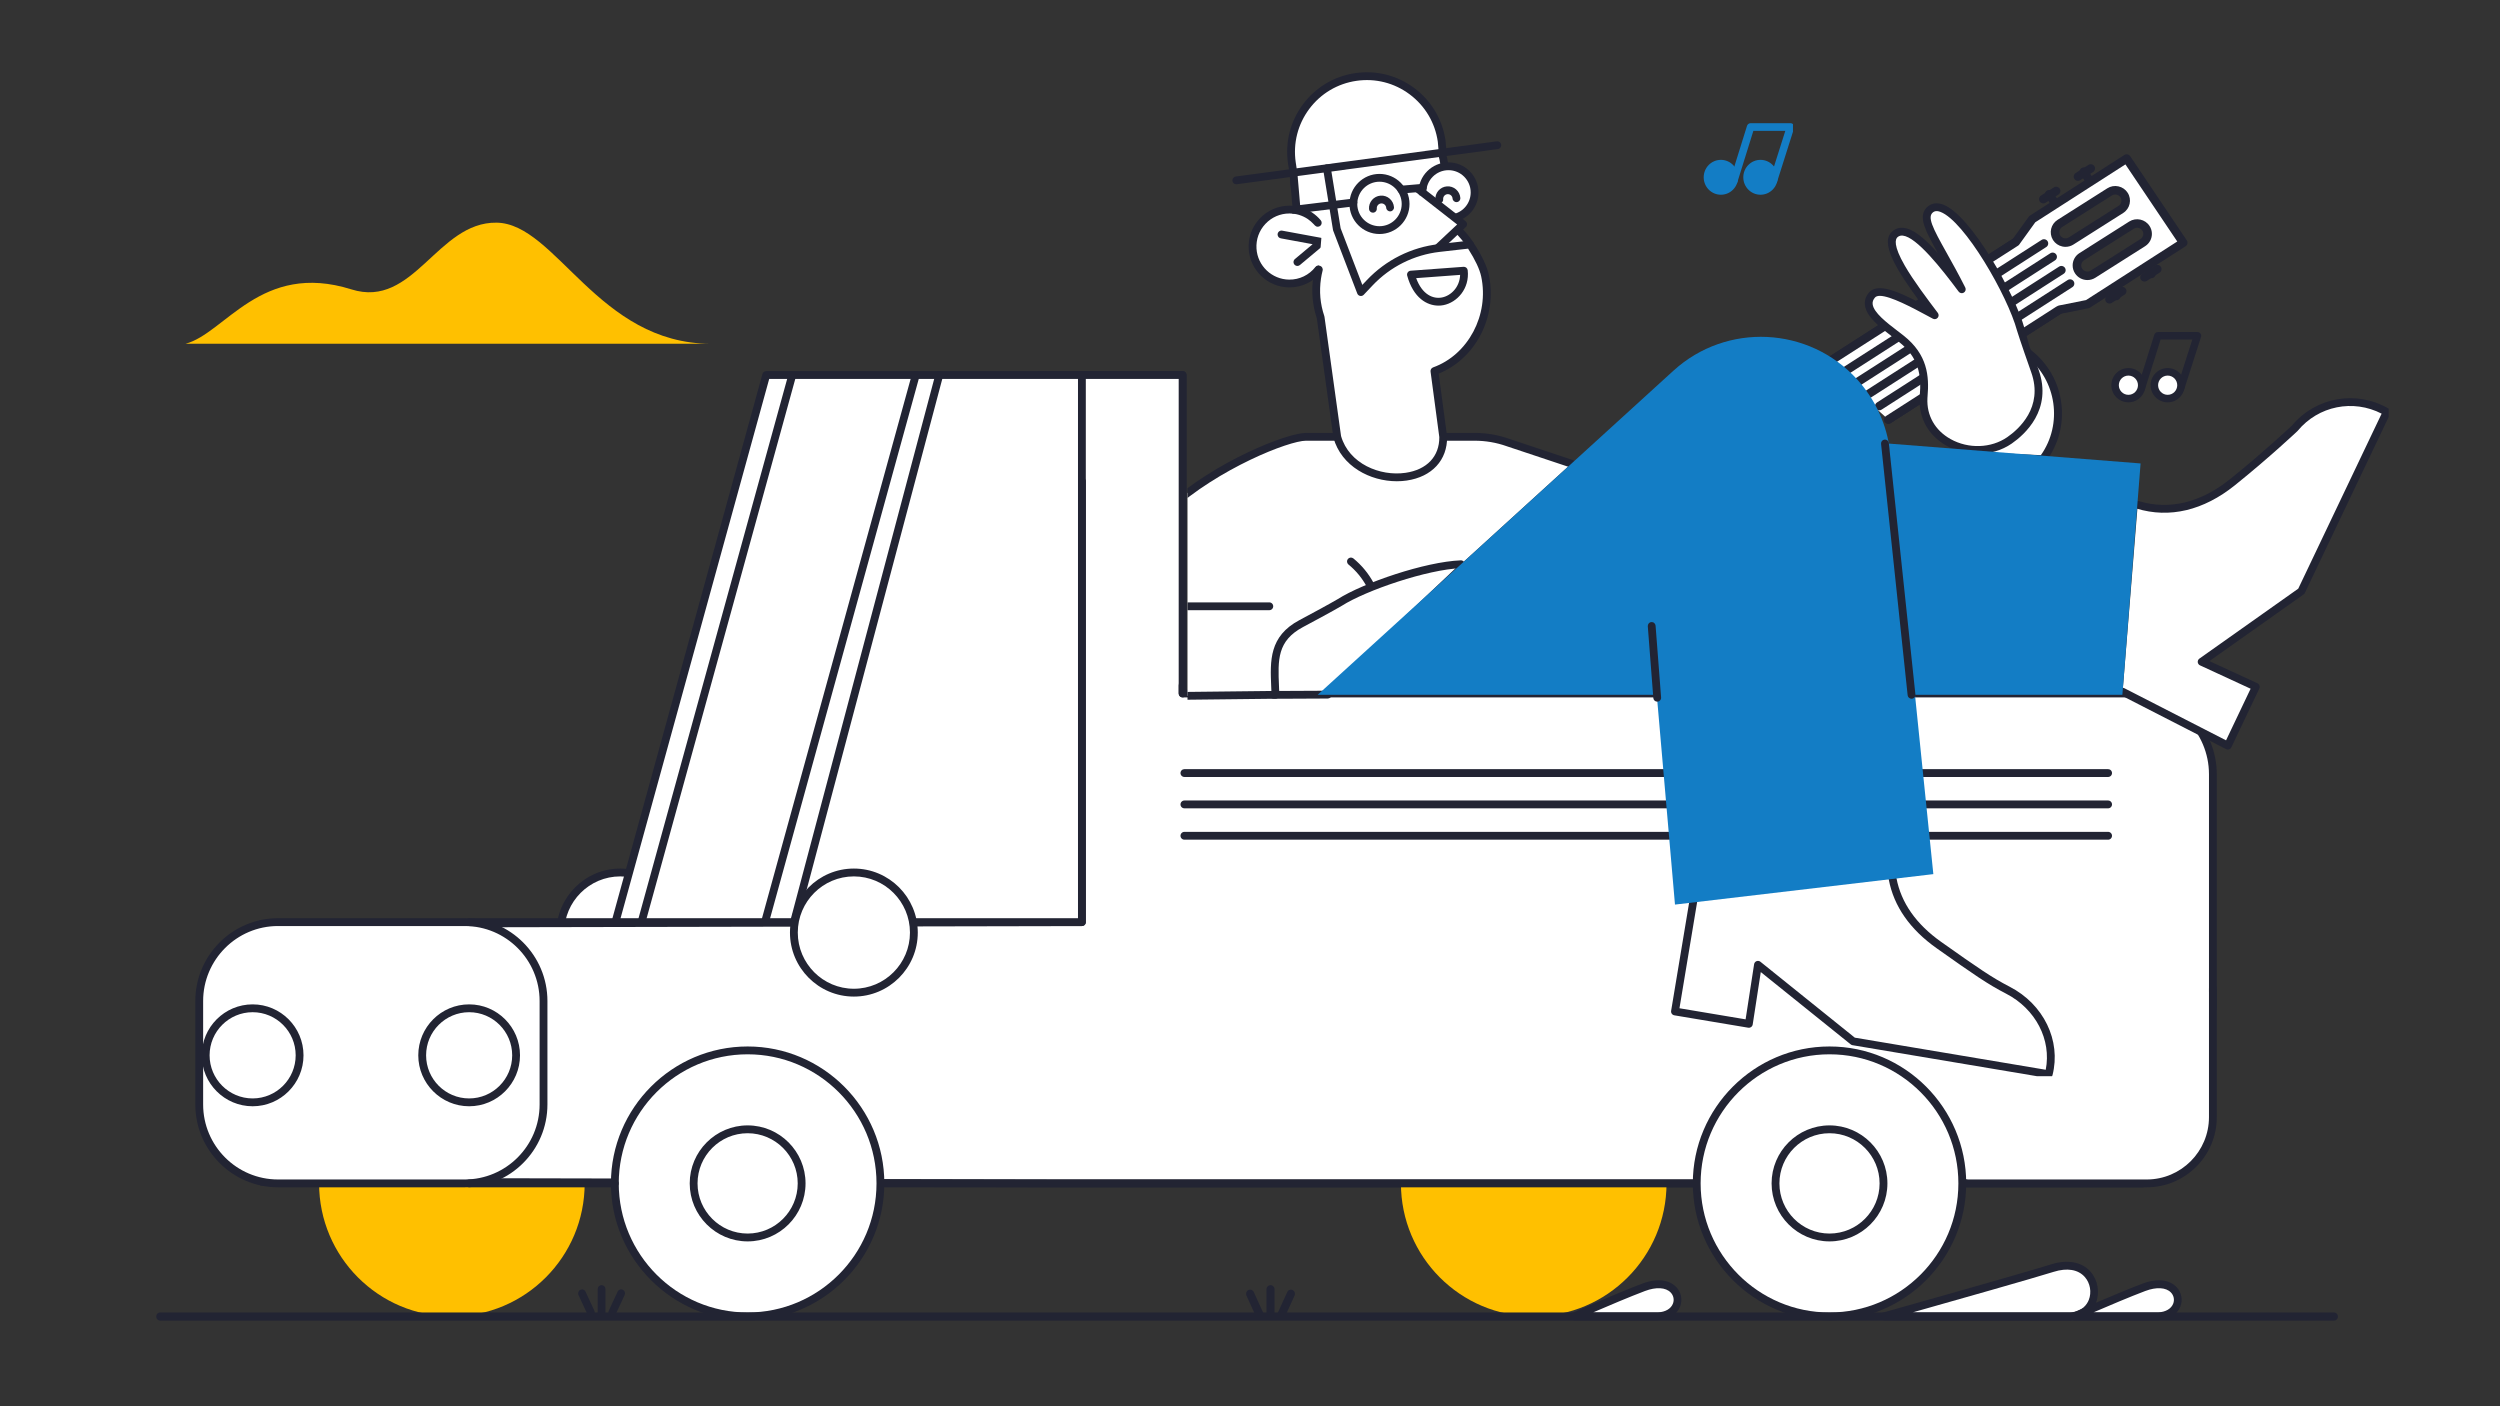 <svg width="528" height="297" viewBox="0 0 528 297" fill="none" xmlns="http://www.w3.org/2000/svg">
<rect x="0" y="0" width="528" height="297" fill="#333333" stroke="none"/>
<g clip-path="url(#clip0_1010_672)">
<path d="M131.007 209.65C138.006 209.65 143.679 203.968 143.679 196.959C143.679 189.949 138.006 184.267 131.007 184.267C124.009 184.267 118.336 189.949 118.336 196.959C118.336 203.968 124.009 209.65 131.007 209.65Z" fill="white"/>
<path d="M131.006 210.478C123.563 210.478 117.508 204.413 117.508 196.959C117.508 189.504 123.563 183.439 131.006 183.439C138.449 183.439 144.504 189.504 144.504 196.959C144.504 204.413 138.449 210.478 131.006 210.478ZM131.006 185.095C124.474 185.095 119.161 190.417 119.161 196.959C119.161 203.5 124.474 208.823 131.006 208.823C137.537 208.823 142.851 203.5 142.851 196.959C142.851 190.417 137.537 185.095 131.006 185.095Z" fill="#222433"/>
<path d="M467.361 212.95V163.525C467.353 154.1 459.725 146.462 450.315 146.457H249.765V79.203H228.496V194.752L55.262 195.112V249.572L224.944 249.933H452.487" fill="white"/>
<path d="M452.489 250.76H224.946L55.262 250.4C55.043 250.399 54.834 250.312 54.679 250.157C54.524 250.002 54.438 249.791 54.438 249.572V195.112C54.438 194.893 54.524 194.682 54.679 194.527C54.834 194.372 55.043 194.285 55.262 194.284L227.672 193.926V79.203C227.672 78.983 227.759 78.773 227.914 78.617C228.069 78.462 228.279 78.375 228.499 78.375H249.767C249.987 78.375 250.197 78.462 250.352 78.617C250.507 78.773 250.594 78.983 250.594 79.203V145.629H450.317C460.164 145.634 468.181 153.662 468.189 163.524V212.95C468.189 213.17 468.102 213.38 467.947 213.535C467.792 213.691 467.582 213.778 467.363 213.778C467.144 213.778 466.933 213.691 466.778 213.535C466.623 213.38 466.536 213.17 466.536 212.95V163.525C466.529 154.575 459.253 147.289 450.317 147.285H249.767C249.548 147.285 249.338 147.198 249.183 147.042C249.028 146.887 248.941 146.677 248.941 146.457V80.03H229.325V194.752C229.325 194.971 229.238 195.181 229.084 195.336C228.929 195.491 228.719 195.579 228.5 195.579L56.09 195.938V248.746L224.948 249.105H452.489C452.708 249.105 452.919 249.192 453.073 249.347C453.228 249.502 453.316 249.713 453.316 249.932C453.316 250.152 453.228 250.363 453.073 250.518C452.919 250.673 452.708 250.76 452.489 250.76Z" fill="#222433"/>
<path d="M123.482 249.932C123.482 265.446 110.925 278.022 95.436 278.022C79.947 278.022 67.391 265.446 67.391 249.932M351.969 249.932C351.969 265.446 339.412 278.022 323.923 278.022C308.434 278.022 295.878 265.446 295.878 249.932" fill="#FFC000"/>
<path d="M219.234 79.203H249.765V146.457" fill="white"/>
<path d="M249.767 147.285C249.548 147.285 249.337 147.198 249.182 147.042C249.027 146.887 248.94 146.677 248.94 146.457V80.03H219.237C219.017 80.03 218.807 79.943 218.652 79.788C218.497 79.633 218.41 79.422 218.41 79.203C218.41 78.983 218.497 78.773 218.652 78.617C218.807 78.462 219.017 78.375 219.237 78.375H249.767C249.986 78.375 250.196 78.462 250.351 78.617C250.506 78.773 250.593 78.983 250.593 79.203V146.457C250.593 146.677 250.506 146.887 250.351 147.042C250.196 147.198 249.986 147.285 249.767 147.285Z" fill="#222433"/>
<path d="M167.694 194.752H129.977L161.823 79.203H228.495V194.752H192.814" fill="white"/>
<path d="M228.497 195.579H192.816C192.597 195.579 192.387 195.492 192.232 195.337C192.077 195.182 191.99 194.971 191.99 194.752C191.99 194.532 192.077 194.321 192.232 194.166C192.387 194.011 192.597 193.924 192.816 193.924H227.671V80.03H162.455L131.064 193.924H167.696C167.915 193.924 168.125 194.011 168.28 194.166C168.435 194.321 168.522 194.532 168.522 194.752C168.522 194.971 168.435 195.182 168.28 195.337C168.125 195.492 167.915 195.579 167.696 195.579H129.979C129.852 195.579 129.726 195.55 129.612 195.493C129.498 195.437 129.398 195.354 129.321 195.253C129.244 195.151 129.191 195.034 129.167 194.908C129.143 194.783 129.148 194.654 129.182 194.531L161.029 78.982C161.077 78.808 161.181 78.654 161.325 78.544C161.469 78.434 161.645 78.375 161.826 78.375H228.497C228.717 78.375 228.927 78.462 229.082 78.617C229.237 78.773 229.324 78.983 229.324 79.203V194.752C229.324 194.971 229.237 195.182 229.082 195.337C228.927 195.492 228.717 195.579 228.497 195.579ZM358.345 250.76H185.946C185.727 250.76 185.516 250.673 185.361 250.518C185.206 250.363 185.119 250.152 185.119 249.932C185.119 249.713 185.206 249.502 185.361 249.347C185.516 249.192 185.727 249.105 185.946 249.105H358.345C358.564 249.105 358.774 249.192 358.929 249.347C359.084 249.502 359.171 249.713 359.171 249.932C359.171 250.152 359.084 250.363 358.929 250.518C358.774 250.673 358.564 250.76 358.345 250.76Z" fill="#222433"/>
<path d="M467.359 208.743V235.941C467.359 243.668 461.105 249.932 453.39 249.932H414.434" fill="white"/>
<path d="M453.393 250.76H414.436C414.217 250.76 414.006 250.673 413.851 250.518C413.696 250.362 413.609 250.152 413.609 249.932C413.609 249.713 413.696 249.502 413.851 249.347C414.006 249.192 414.217 249.105 414.436 249.105H453.393C460.639 249.105 466.535 243.2 466.535 235.941V208.743C466.535 208.523 466.622 208.313 466.777 208.157C466.932 208.002 467.142 207.915 467.362 207.915C467.581 207.915 467.791 208.002 467.946 208.157C468.101 208.313 468.188 208.523 468.188 208.743V235.941C468.188 244.112 461.551 250.76 453.393 250.76Z" fill="#222433"/>
<path d="M58.716 194.752H98.155C107.344 194.752 114.794 202.213 114.794 211.416V233.268C114.794 242.471 107.344 249.932 98.155 249.932H58.716C49.527 249.932 42.078 242.471 42.078 233.268V211.416C42.078 202.213 49.527 194.752 58.716 194.752Z" fill="white"/>
<path d="M98.153 250.76H58.715C49.085 250.76 41.25 242.913 41.25 233.268V211.416C41.25 201.771 49.085 193.924 58.715 193.924H98.153C107.784 193.924 115.618 201.771 115.618 211.416V233.268C115.618 242.913 107.784 250.76 98.153 250.76ZM58.715 195.579C49.996 195.579 42.903 202.684 42.903 211.416V233.268C42.903 242 49.996 249.105 58.715 249.105H98.153C106.872 249.105 113.965 242 113.965 233.268V211.416C113.965 202.684 106.872 195.579 98.153 195.579H58.715Z" fill="#222433"/>
<path d="M157.901 278.022C173.39 278.022 185.946 265.446 185.946 249.932C185.946 234.419 173.39 221.843 157.901 221.843C142.412 221.843 129.855 234.419 129.855 249.932C129.855 265.446 142.412 278.022 157.901 278.022Z" fill="white"/>
<path d="M157.899 278.85C141.979 278.85 129.027 265.878 129.027 249.932C129.027 233.987 141.979 221.015 157.899 221.015C173.819 221.015 186.771 233.987 186.771 249.932C186.771 265.878 173.819 278.85 157.899 278.85ZM157.899 222.67C142.891 222.67 130.68 234.9 130.68 249.932C130.68 264.965 142.891 277.195 157.899 277.195C172.908 277.195 185.118 264.965 185.118 249.932C185.118 234.9 172.908 222.67 157.899 222.67Z" fill="#222433"/>
<path d="M157.9 261.355C164.199 261.355 169.305 256.241 169.305 249.932C169.305 243.624 164.199 238.51 157.9 238.51C151.602 238.51 146.496 243.624 146.496 249.932C146.496 256.241 151.602 261.355 157.9 261.355Z" fill="white"/>
<path d="M157.899 262.183C151.155 262.183 145.668 256.687 145.668 249.932C145.668 243.177 151.155 237.682 157.899 237.682C164.643 237.682 170.13 243.178 170.13 249.932C170.13 256.687 164.643 262.183 157.899 262.183ZM157.899 239.338C152.066 239.338 147.321 244.091 147.321 249.932C147.321 255.774 152.066 260.527 157.899 260.527C163.732 260.527 168.477 255.774 168.477 249.932C168.477 244.09 163.732 239.338 157.899 239.338Z" fill="#222433"/>
<path d="M386.389 278.022C401.878 278.022 414.435 265.446 414.435 249.932C414.435 234.419 401.878 221.843 386.389 221.843C370.9 221.843 358.344 234.419 358.344 249.932C358.344 265.446 370.9 278.022 386.389 278.022Z" fill="white"/>
<path d="M386.391 278.85C370.472 278.85 357.52 265.878 357.52 249.932C357.52 233.987 370.472 221.015 386.391 221.015C402.311 221.015 415.263 233.987 415.263 249.932C415.263 265.878 402.312 278.85 386.391 278.85ZM386.391 222.67C371.383 222.67 359.172 234.9 359.172 249.932C359.172 264.965 371.383 277.195 386.391 277.195C401.4 277.195 413.61 264.965 413.61 249.932C413.61 234.9 401.4 222.67 386.391 222.67Z" fill="#222433"/>
<path d="M386.389 261.355C392.687 261.355 397.793 256.241 397.793 249.932C397.793 243.624 392.687 238.51 386.389 238.51C380.09 238.51 374.984 243.624 374.984 249.932C374.984 256.241 380.09 261.355 386.389 261.355Z" fill="white"/>
<path d="M386.391 262.183C379.647 262.183 374.16 256.687 374.16 249.932C374.16 243.177 379.647 237.682 386.391 237.682C393.135 237.682 398.622 243.178 398.622 249.932C398.622 256.687 393.135 262.183 386.391 262.183ZM386.391 239.338C380.558 239.338 375.813 244.091 375.813 249.932C375.813 255.774 380.558 260.527 386.391 260.527C392.224 260.527 396.969 255.774 396.969 249.932C396.969 244.09 392.224 239.338 386.391 239.338Z" fill="#222433"/>
<path d="M99.085 232.815C104.562 232.815 109.002 228.368 109.002 222.883C109.002 217.397 104.562 212.95 99.085 212.95C93.608 212.95 89.168 217.397 89.168 222.883C89.168 228.368 93.608 232.815 99.085 232.815Z" fill="white"/>
<path d="M99.083 233.643C93.159 233.643 88.34 228.816 88.34 222.883C88.34 216.949 93.159 212.122 99.083 212.122C105.007 212.122 109.826 216.949 109.826 222.883C109.826 228.816 105.007 233.643 99.083 233.643ZM99.083 213.778C94.071 213.778 89.993 217.862 89.993 222.883C89.993 227.903 94.071 231.988 99.083 231.988C104.096 231.988 108.174 227.903 108.174 222.883C108.174 217.862 104.096 213.778 99.083 213.778Z" fill="#222433"/>
<path d="M53.358 232.815C58.835 232.815 63.275 228.368 63.275 222.883C63.275 217.397 58.835 212.95 53.358 212.95C47.881 212.95 43.441 217.397 43.441 222.883C43.441 228.368 47.881 232.815 53.358 232.815Z" fill="white"/>
<path d="M53.357 233.643C47.433 233.643 42.613 228.816 42.613 222.883C42.613 216.949 47.433 212.122 53.357 212.122C59.281 212.122 64.1 216.949 64.1 222.883C64.1 228.816 59.281 233.643 53.357 233.643ZM53.357 213.778C48.344 213.778 44.266 217.862 44.266 222.883C44.266 227.903 48.344 231.988 53.357 231.988C58.369 231.988 62.447 227.903 62.447 222.883C62.447 217.862 58.369 213.778 53.357 213.778Z" fill="#222433"/>
<path d="M161.562 194.752L193.409 79.203L161.562 194.752Z" fill="white"/>
<path d="M161.565 195.58C161.438 195.58 161.312 195.55 161.198 195.494C161.084 195.437 160.985 195.355 160.907 195.253C160.83 195.152 160.777 195.034 160.753 194.909C160.729 194.783 160.734 194.654 160.768 194.531L192.615 78.983C192.677 78.776 192.818 78.602 193.007 78.497C193.196 78.393 193.418 78.367 193.626 78.424C193.834 78.482 194.011 78.618 194.12 78.805C194.229 78.992 194.26 79.213 194.208 79.423L162.361 194.972C162.313 195.146 162.209 195.3 162.066 195.41C161.922 195.52 161.746 195.579 161.565 195.58Z" fill="#222433"/>
<path d="M167.335 79.203L135.488 194.752L167.335 79.203Z" fill="white"/>
<path d="M135.487 195.58C135.36 195.58 135.234 195.55 135.12 195.494C135.006 195.437 134.906 195.355 134.829 195.253C134.752 195.152 134.699 195.034 134.675 194.909C134.651 194.783 134.656 194.654 134.69 194.531L166.537 78.983C166.599 78.776 166.74 78.602 166.929 78.497C167.118 78.393 167.34 78.367 167.548 78.424C167.756 78.482 167.933 78.618 168.042 78.805C168.151 78.992 168.182 79.213 168.13 79.423L136.283 194.972C136.235 195.146 136.131 195.3 135.987 195.41C135.844 195.52 135.668 195.579 135.487 195.58Z" fill="#222433"/>
<path d="M198.377 79.203L167.695 194.752L198.377 79.203Z" fill="white"/>
<path d="M167.694 195.579C167.567 195.58 167.442 195.55 167.329 195.494C167.215 195.438 167.116 195.357 167.039 195.256C166.961 195.156 166.908 195.039 166.883 194.914C166.858 194.79 166.862 194.661 166.895 194.539L197.577 78.99C197.633 78.778 197.771 78.597 197.961 78.487C198.15 78.377 198.376 78.346 198.588 78.403C198.799 78.459 198.98 78.598 199.09 78.787C199.2 78.977 199.23 79.203 199.174 79.415L168.492 194.964C168.445 195.141 168.342 195.296 168.198 195.408C168.053 195.519 167.876 195.579 167.694 195.579ZM445.231 164.098H250.147C249.928 164.098 249.717 164.011 249.562 163.856C249.407 163.701 249.32 163.49 249.32 163.271C249.32 163.051 249.407 162.841 249.562 162.685C249.717 162.53 249.928 162.443 250.147 162.443H445.231C445.45 162.443 445.66 162.53 445.815 162.685C445.97 162.841 446.057 163.051 446.057 163.271C446.057 163.49 445.97 163.701 445.815 163.856C445.66 164.011 445.45 164.098 445.231 164.098ZM445.231 170.72H250.147C249.928 170.72 249.717 170.633 249.562 170.478C249.407 170.323 249.32 170.112 249.32 169.892C249.32 169.673 249.407 169.462 249.562 169.307C249.717 169.152 249.928 169.065 250.147 169.065H445.231C445.45 169.065 445.66 169.152 445.815 169.307C445.97 169.462 446.057 169.673 446.057 169.892C446.057 170.112 445.97 170.323 445.815 170.478C445.66 170.633 445.45 170.72 445.231 170.72ZM445.231 177.342H250.147C249.928 177.342 249.717 177.255 249.562 177.099C249.407 176.944 249.32 176.734 249.32 176.514C249.32 176.295 249.407 176.084 249.562 175.929C249.717 175.774 249.928 175.686 250.147 175.686H445.231C445.45 175.686 445.66 175.774 445.815 175.929C445.97 176.084 446.057 176.295 446.057 176.514C446.057 176.734 445.97 176.944 445.815 177.099C445.66 177.255 445.45 177.342 445.231 177.342Z" fill="#222433"/>
<path d="M180.34 209.65C187.338 209.65 193.011 203.968 193.011 196.959C193.011 189.949 187.338 184.267 180.34 184.267C173.341 184.267 167.668 189.949 167.668 196.959C167.668 203.968 173.341 209.65 180.34 209.65Z" fill="white"/>
<path d="M180.338 210.478C172.895 210.478 166.84 204.413 166.84 196.959C166.84 189.504 172.895 183.439 180.338 183.439C187.781 183.439 193.836 189.504 193.836 196.959C193.836 204.413 187.781 210.478 180.338 210.478ZM180.338 185.095C173.806 185.095 168.493 190.417 168.493 196.959C168.493 203.5 173.806 208.823 180.338 208.823C186.869 208.823 192.183 203.5 192.183 196.959C192.183 190.417 186.869 185.095 180.338 185.095Z" fill="#222433"/>
<path d="M99.086 194.751L129.98 194.751L99.086 194.751Z" fill="white"/>
<path d="M129.978 195.579L99.084 195.579C98.865 195.579 98.655 195.492 98.5 195.337C98.345 195.181 98.258 194.971 98.258 194.751C98.258 194.532 98.345 194.321 98.5 194.166C98.655 194.011 98.865 193.924 99.084 193.924L129.978 193.924C130.197 193.924 130.407 194.011 130.562 194.166C130.717 194.322 130.804 194.532 130.804 194.752C130.804 194.971 130.717 195.182 130.562 195.337C130.407 195.492 130.197 195.579 129.978 195.579Z" fill="#222433"/>
<path d="M129.854 250.76H99.084C98.865 250.76 98.655 250.673 98.5 250.518C98.345 250.363 98.258 250.152 98.258 249.932C98.258 249.713 98.345 249.502 98.5 249.347C98.655 249.192 98.865 249.105 99.084 249.105H129.854C130.073 249.105 130.283 249.192 130.438 249.347C130.593 249.502 130.68 249.713 130.68 249.932C130.68 250.152 130.593 250.363 130.438 250.518C130.283 250.673 130.073 250.76 129.854 250.76Z" fill="#222433"/>
</g>
<g clip-path="url(#clip1_1010_672)">
<path d="M397.906 278.016C397.906 278.016 427.645 269.655 433.501 267.812C443.636 264.624 445.184 277.599 437.204 278.016H397.906Z" fill="white"/>
<path d="M437.202 278.85H397.904C397.707 278.85 397.517 278.776 397.368 278.644C397.22 278.511 397.124 278.327 397.097 278.128C397.071 277.928 397.116 277.725 397.225 277.556C397.334 277.388 397.498 277.266 397.688 277.212C397.985 277.129 427.482 268.834 433.259 267.016C436.666 265.944 439.672 266.508 441.505 268.564C443.077 270.327 443.538 272.994 442.651 275.2C441.773 277.385 439.802 278.715 437.244 278.849L437.202 278.85ZM403.93 277.182H437.181C439.77 277.039 440.774 275.482 441.143 274.565C441.795 272.944 441.456 270.984 440.301 269.688C438.889 268.105 436.559 267.722 433.738 268.61C429.539 269.931 412.904 274.648 403.93 277.182Z" fill="#222433"/>
<path d="M438.121 278.016C438.121 278.016 447.46 273.889 452.794 271.879C460.972 268.794 462.361 277.674 455.807 278.016H438.121Z" fill="white"/>
<path d="M455.806 278.85H438.12C437.932 278.85 437.751 278.784 437.605 278.663C437.46 278.542 437.36 278.373 437.322 278.185C437.284 277.997 437.31 277.802 437.397 277.631C437.483 277.461 437.624 277.327 437.797 277.251C437.89 277.209 447.217 273.091 452.511 271.096C456.8 269.478 458.943 271.054 459.665 271.807C460.727 272.913 461.048 274.49 460.503 275.921C459.849 277.637 458.108 278.731 455.847 278.849L455.806 278.85ZM442.114 277.182H455.785C457.4 277.093 458.565 276.413 458.984 275.315C459.293 274.504 459.109 273.607 458.502 272.975C457.46 271.889 455.432 271.772 453.075 272.661C449.921 273.849 445.313 275.803 442.114 277.182Z" fill="#222433"/>
<path d="M332.465 278.016C332.465 278.016 341.804 273.889 347.137 271.879C355.316 268.794 356.704 277.674 350.151 278.016H332.465Z" fill="white"/>
<path d="M350.149 278.85H332.464C332.276 278.85 332.094 278.784 331.949 278.663C331.803 278.542 331.703 278.373 331.665 278.185C331.627 277.997 331.654 277.802 331.74 277.631C331.827 277.461 331.968 277.327 332.14 277.251C332.234 277.209 341.561 273.091 346.854 271.096C351.144 269.478 353.287 271.054 354.009 271.807C355.071 272.913 355.392 274.49 354.846 275.921C354.192 277.637 352.452 278.731 350.191 278.849L350.149 278.85ZM336.458 277.182H350.128C351.743 277.093 352.909 276.413 353.327 275.315C353.637 274.504 353.452 273.607 352.845 272.975C351.804 271.889 349.775 271.772 347.418 272.661C344.265 273.849 339.657 275.803 336.458 277.182Z" fill="#222433"/>
</g>
<g clip-path="url(#clip2_1010_672)">
<path d="M39.186 72.6H150.148C126.334 72.6 117.433 47.199 104.881 47.026C92.33 46.853 87.411 65.28 74.206 61.114C55.141 55.113 47.512 70.423 39.186 72.6Z" fill="#FFC000"/>
</g>
<g clip-path="url(#clip3_1010_672)">
<path d="M265.98 278.438C265.818 278.438 265.659 278.39 265.522 278.3C265.385 278.21 265.276 278.081 265.206 277.929L263.258 273.645C263.161 273.432 263.149 273.187 263.226 272.965C263.302 272.744 263.46 272.562 263.665 272.461C263.87 272.361 264.105 272.349 264.318 272.428C264.532 272.507 264.706 272.672 264.803 272.885L266.752 277.169C266.813 277.304 266.841 277.454 266.832 277.603C266.823 277.753 266.778 277.898 266.701 278.024C266.624 278.151 266.518 278.255 266.392 278.328C266.265 278.4 266.124 278.438 265.98 278.438ZM270.685 278.438C270.54 278.438 270.399 278.4 270.273 278.328C270.146 278.255 270.04 278.151 269.963 278.024C269.886 277.898 269.841 277.753 269.832 277.603C269.823 277.454 269.851 277.304 269.913 277.169L271.861 272.885C271.909 272.779 271.977 272.685 272.06 272.606C272.143 272.528 272.24 272.467 272.346 272.428C272.452 272.389 272.564 272.371 272.676 272.377C272.788 272.383 272.898 272.411 272.999 272.461C273.101 272.511 273.192 272.581 273.267 272.668C273.342 272.754 273.401 272.856 273.438 272.965C273.476 273.075 273.493 273.192 273.487 273.309C273.482 273.425 273.454 273.539 273.406 273.645L271.458 277.929C271.389 278.081 271.279 278.21 271.142 278.3C271.005 278.39 270.847 278.438 270.685 278.438ZM268.332 278.438C268.105 278.438 267.888 278.344 267.728 278.177C267.567 278.011 267.477 277.784 267.477 277.549V272.314C267.477 272.078 267.567 271.852 267.728 271.685C267.888 271.519 268.105 271.425 268.332 271.425C268.559 271.425 268.776 271.519 268.936 271.685C269.097 271.852 269.187 272.078 269.187 272.314V277.549C269.187 277.784 269.097 278.011 268.936 278.177C268.776 278.344 268.559 278.438 268.332 278.438Z" fill="#222433"/>
</g>
<g clip-path="url(#clip4_1010_672)">
<path d="M124.793 278.025C124.638 278.025 124.485 277.98 124.354 277.896C124.223 277.811 124.117 277.69 124.051 277.546L122.18 273.514C122.087 273.314 122.076 273.084 122.149 272.875C122.223 272.666 122.374 272.495 122.571 272.4C122.768 272.306 122.993 272.294 123.198 272.369C123.403 272.444 123.571 272.598 123.664 272.799L125.534 276.831C125.594 276.958 125.62 277.099 125.612 277.24C125.603 277.38 125.56 277.517 125.486 277.636C125.412 277.755 125.31 277.853 125.189 277.921C125.068 277.99 124.932 278.025 124.793 278.025ZM129.31 278.025C129.172 278.025 129.036 277.99 128.914 277.921C128.793 277.853 128.691 277.755 128.617 277.636C128.543 277.517 128.5 277.38 128.491 277.24C128.483 277.099 128.51 276.958 128.569 276.831L130.439 272.799C130.486 272.7 130.55 272.61 130.63 272.537C130.71 272.463 130.803 272.406 130.905 272.369C131.006 272.332 131.114 272.316 131.222 272.321C131.329 272.326 131.435 272.353 131.532 272.4C131.629 272.447 131.717 272.513 131.789 272.595C131.862 272.676 131.917 272.771 131.954 272.875C131.99 272.978 132.006 273.088 132.001 273.198C131.995 273.307 131.969 273.415 131.923 273.514L130.052 277.546C129.986 277.69 129.881 277.811 129.749 277.896C129.618 277.98 129.466 278.025 129.31 278.025ZM127.052 278.025C126.834 278.025 126.625 277.937 126.471 277.78C126.318 277.623 126.231 277.41 126.231 277.189V272.262C126.231 272.04 126.318 271.827 126.471 271.67C126.625 271.513 126.834 271.425 127.052 271.425C127.269 271.425 127.478 271.513 127.632 271.67C127.786 271.827 127.872 272.04 127.872 272.262V277.189C127.872 277.41 127.786 277.623 127.632 277.78C127.478 277.937 127.269 278.025 127.052 278.025Z" fill="#222433"/>
</g>
<g clip-path="url(#clip5_1010_672)">
<path d="M374.568 38.948C374.442 38.948 374.318 38.918 374.206 38.86C374.094 38.803 373.997 38.719 373.923 38.616C373.849 38.513 373.8 38.394 373.78 38.268C373.76 38.142 373.77 38.014 373.808 37.892L377.06 27.634H370.313L366.964 38.383C366.933 38.486 366.883 38.581 366.816 38.664C366.749 38.747 366.667 38.816 366.573 38.866C366.48 38.916 366.377 38.947 366.272 38.956C366.167 38.966 366.061 38.955 365.96 38.922C365.859 38.89 365.765 38.838 365.685 38.769C365.604 38.699 365.538 38.614 365.49 38.519C365.441 38.423 365.413 38.319 365.405 38.212C365.397 38.105 365.41 37.998 365.443 37.896L368.968 26.582C369.019 26.419 369.12 26.275 369.257 26.174C369.394 26.072 369.559 26.017 369.728 26.017H378.154C378.28 26.017 378.404 26.048 378.516 26.105C378.628 26.163 378.725 26.247 378.799 26.35C378.873 26.453 378.922 26.572 378.941 26.697C378.961 26.823 378.952 26.952 378.913 27.073L375.326 38.387C375.275 38.55 375.173 38.692 375.037 38.793C374.901 38.894 374.736 38.948 374.568 38.948Z" fill="#137DC5"/>
<path d="M363.454 41.128C365.461 41.128 367.087 39.479 367.087 37.444C367.087 35.41 365.461 33.761 363.454 33.761C361.447 33.761 359.82 35.41 359.82 37.444C359.82 39.479 361.447 41.128 363.454 41.128Z" fill="#137DC5"/>
<path d="M371.817 41.128C373.824 41.128 375.451 39.479 375.451 37.444C375.451 35.41 373.824 33.761 371.817 33.761C369.81 33.761 368.184 35.41 368.184 37.444C368.184 39.479 369.81 41.128 371.817 41.128Z" fill="#137DC5"/>
</g>
<g clip-path="url(#clip6_1010_672)">
<path d="M460.543 82.833C460.418 82.833 460.295 82.803 460.184 82.747C460.073 82.69 459.977 82.608 459.904 82.507C459.83 82.405 459.782 82.288 459.762 82.165C459.742 82.041 459.752 81.915 459.79 81.795L463.015 71.714H456.323L453.002 82.278C452.972 82.379 452.922 82.473 452.855 82.554C452.789 82.635 452.707 82.703 452.614 82.752C452.522 82.802 452.42 82.832 452.316 82.841C452.211 82.851 452.106 82.84 452.006 82.808C451.906 82.776 451.813 82.725 451.733 82.657C451.653 82.589 451.587 82.505 451.54 82.411C451.492 82.318 451.463 82.215 451.455 82.11C451.447 82.005 451.46 81.9 451.494 81.799L454.989 70.681C455.04 70.519 455.14 70.379 455.276 70.279C455.412 70.179 455.575 70.125 455.744 70.125H464.1C464.225 70.125 464.348 70.154 464.459 70.211C464.57 70.268 464.666 70.35 464.739 70.451C464.813 70.552 464.861 70.67 464.881 70.793C464.901 70.917 464.891 71.043 464.853 71.162L461.296 82.281C461.244 82.442 461.144 82.581 461.009 82.68C460.873 82.779 460.71 82.833 460.543 82.833Z" fill="#222433"/>
<path d="M449.516 84.181C451.069 84.181 452.329 82.916 452.329 81.355C452.329 79.795 451.069 78.53 449.516 78.53C447.962 78.53 446.703 79.795 446.703 81.355C446.703 82.916 447.962 84.181 449.516 84.181Z" fill="white"/>
<path d="M449.518 84.975C447.531 84.975 445.914 83.351 445.914 81.355C445.914 79.359 447.531 77.735 449.518 77.735C451.505 77.735 453.121 79.359 453.121 81.355C453.121 83.351 451.505 84.975 449.518 84.975ZM449.518 79.324C448.403 79.324 447.496 80.235 447.496 81.355C447.496 82.475 448.403 83.386 449.518 83.386C450.633 83.386 451.54 82.475 451.54 81.355C451.54 80.235 450.633 79.324 449.518 79.324Z" fill="#222433"/>
<path d="M457.813 84.181C459.366 84.181 460.626 82.916 460.626 81.355C460.626 79.795 459.366 78.53 457.813 78.53C456.259 78.53 455 79.795 455 81.355C455 82.916 456.259 84.181 457.813 84.181Z" fill="white"/>
<path d="M457.811 84.975C455.824 84.975 454.207 83.351 454.207 81.355C454.207 79.359 455.824 77.735 457.811 77.735C459.798 77.735 461.414 79.359 461.414 81.355C461.414 83.351 459.798 84.975 457.811 84.975ZM457.811 79.324C456.696 79.324 455.789 80.235 455.789 81.355C455.789 82.475 456.696 83.386 457.811 83.386C458.925 83.386 459.833 82.475 459.833 81.355C459.833 80.235 458.925 79.324 457.811 79.324Z" fill="#222433"/>
</g>
<g clip-path="url(#clip7_1010_672)">
<path d="M434.522 44.62C434.37 44.62 434.221 44.583 434.087 44.51C433.954 44.438 433.841 44.333 433.759 44.206L432.025 41.519C431.96 41.42 431.916 41.309 431.894 41.192C431.872 41.076 431.874 40.956 431.899 40.84C431.924 40.725 431.972 40.615 432.04 40.518C432.108 40.42 432.195 40.337 432.296 40.273C432.396 40.21 432.509 40.166 432.626 40.145C432.744 40.125 432.864 40.128 432.981 40.153C433.097 40.179 433.207 40.228 433.305 40.296C433.403 40.364 433.486 40.451 433.549 40.551L435.283 43.238C435.371 43.374 435.42 43.53 435.426 43.691C435.431 43.852 435.393 44.012 435.315 44.153C435.237 44.294 435.123 44.412 434.983 44.494C434.844 44.577 434.684 44.62 434.522 44.62Z" fill="#222433"/>
<path d="M431.542 42.959C431.347 42.959 431.156 42.897 430.999 42.78C430.843 42.664 430.728 42.5 430.673 42.314C430.618 42.128 430.626 41.929 430.694 41.747C430.763 41.565 430.889 41.41 431.054 41.305L433.762 39.585C433.862 39.52 433.974 39.476 434.091 39.454C434.209 39.433 434.329 39.435 434.446 39.459C434.563 39.484 434.673 39.532 434.771 39.6C434.869 39.667 434.953 39.753 435.017 39.853C435.082 39.953 435.126 40.064 435.146 40.181C435.167 40.297 435.164 40.417 435.138 40.533C435.112 40.648 435.064 40.758 434.995 40.854C434.926 40.951 434.839 41.034 434.738 41.097L432.029 42.817C431.884 42.91 431.715 42.959 431.542 42.959ZM441.844 39.856C441.692 39.857 441.543 39.819 441.41 39.747C441.276 39.674 441.164 39.57 441.082 39.443L439.345 36.756C439.279 36.657 439.233 36.545 439.211 36.429C439.188 36.312 439.19 36.192 439.215 36.075C439.239 35.959 439.287 35.849 439.355 35.751C439.423 35.653 439.51 35.57 439.611 35.506C439.712 35.441 439.825 35.398 439.943 35.377C440.061 35.356 440.182 35.359 440.299 35.386C440.416 35.412 440.526 35.461 440.624 35.529C440.721 35.598 440.804 35.686 440.868 35.787L442.605 38.474C442.692 38.609 442.742 38.766 442.747 38.927C442.753 39.088 442.715 39.247 442.637 39.389C442.56 39.53 442.445 39.648 442.305 39.73C442.166 39.813 442.006 39.856 441.844 39.856Z" fill="#222433"/>
<path d="M438.863 38.199C438.667 38.199 438.477 38.136 438.32 38.02C438.163 37.904 438.049 37.74 437.994 37.554C437.939 37.367 437.946 37.168 438.014 36.986C438.083 36.805 438.209 36.65 438.374 36.545L441.082 34.821C441.284 34.693 441.529 34.649 441.763 34.7C441.998 34.751 442.202 34.892 442.332 35.092C442.462 35.293 442.506 35.536 442.454 35.769C442.403 36.001 442.261 36.204 442.059 36.333L439.351 38.056C439.205 38.149 439.036 38.199 438.863 38.199ZM446.981 63.416C446.831 63.416 446.682 63.378 446.549 63.307C446.417 63.235 446.304 63.132 446.222 63.006L444.47 60.328C444.405 60.229 444.361 60.119 444.339 60.003C444.317 59.887 444.319 59.768 444.344 59.653C444.368 59.537 444.416 59.428 444.483 59.331C444.55 59.234 444.636 59.151 444.736 59.087C444.836 59.022 444.947 58.978 445.064 58.957C445.181 58.935 445.301 58.937 445.417 58.962C445.533 58.986 445.643 59.033 445.741 59.1C445.839 59.167 445.923 59.252 445.987 59.351L447.74 62.029C447.828 62.164 447.879 62.321 447.885 62.483C447.891 62.644 447.854 62.804 447.776 62.946C447.699 63.088 447.584 63.207 447.444 63.289C447.304 63.372 447.144 63.415 446.981 63.416Z" fill="#222433"/>
<path d="M445.519 64.115C445.324 64.116 445.134 64.053 444.977 63.937C444.821 63.821 444.706 63.658 444.651 63.472C444.595 63.287 444.602 63.088 444.669 62.906C444.737 62.725 444.862 62.569 445.026 62.464L447.725 60.729C447.927 60.601 448.171 60.558 448.404 60.608C448.638 60.658 448.842 60.798 448.971 60.997C449.101 61.196 449.147 61.438 449.098 61.67C449.048 61.902 448.909 62.105 448.709 62.235L446.01 63.971C445.864 64.065 445.693 64.115 445.519 64.115ZM454.373 58.768C454.222 58.768 454.073 58.731 453.941 58.659C453.808 58.588 453.695 58.484 453.613 58.358L451.864 55.68C451.735 55.48 451.692 55.238 451.742 55.007C451.793 54.775 451.934 54.572 452.135 54.444C452.335 54.315 452.579 54.27 452.813 54.318C453.046 54.367 453.251 54.506 453.382 54.704L455.132 57.382C455.22 57.517 455.27 57.674 455.276 57.835C455.283 57.997 455.245 58.157 455.168 58.299C455.09 58.441 454.975 58.559 454.835 58.642C454.696 58.724 454.536 58.768 454.373 58.768Z" fill="#222433"/>
<path d="M452.913 59.468C452.718 59.469 452.528 59.406 452.372 59.29C452.215 59.175 452.1 59.011 452.045 58.826C451.99 58.64 451.996 58.441 452.064 58.26C452.132 58.078 452.257 57.923 452.421 57.817L455.12 56.082C455.219 56.017 455.331 55.972 455.448 55.95C455.566 55.928 455.686 55.929 455.803 55.953C455.92 55.978 456.03 56.025 456.129 56.092C456.227 56.159 456.311 56.244 456.376 56.344C456.441 56.443 456.485 56.554 456.507 56.67C456.528 56.787 456.526 56.907 456.501 57.022C456.476 57.138 456.428 57.248 456.359 57.345C456.291 57.442 456.204 57.525 456.104 57.588L453.405 59.324C453.258 59.418 453.088 59.468 452.913 59.468Z" fill="#222433"/>
<path d="M385.77 76.749L398.686 68.455L423.14 52.751L425.709 51.101" fill="white"/>
<path d="M385.769 77.647C385.573 77.647 385.383 77.585 385.227 77.469C385.07 77.353 384.956 77.19 384.9 77.004C384.845 76.818 384.852 76.619 384.92 76.438C384.987 76.256 385.113 76.101 385.277 75.996L425.216 50.348C425.315 50.283 425.427 50.239 425.544 50.217C425.661 50.195 425.782 50.196 425.898 50.221C426.015 50.245 426.126 50.292 426.224 50.359C426.322 50.426 426.406 50.512 426.471 50.611C426.536 50.711 426.58 50.822 426.601 50.938C426.623 51.054 426.621 51.174 426.596 51.289C426.57 51.405 426.522 51.514 426.454 51.612C426.386 51.709 426.299 51.791 426.199 51.855L386.259 77.503C386.113 77.597 385.943 77.647 385.769 77.647Z" fill="#222433"/>
<path d="M435.013 65.371L431.664 67.521L410.212 81.297L398.816 88.615" fill="white"/>
<path d="M398.82 89.513C398.624 89.513 398.434 89.45 398.278 89.335C398.121 89.219 398.007 89.055 397.951 88.87C397.896 88.684 397.903 88.485 397.97 88.303C398.038 88.122 398.163 87.966 398.327 87.861L434.524 64.617C434.624 64.552 434.736 64.507 434.853 64.486C434.97 64.464 435.09 64.465 435.207 64.49C435.324 64.514 435.434 64.561 435.533 64.628C435.631 64.695 435.715 64.781 435.779 64.88C435.844 64.98 435.889 65.091 435.91 65.207C435.931 65.323 435.929 65.443 435.904 65.558C435.879 65.674 435.831 65.783 435.763 65.88C435.695 65.978 435.608 66.06 435.507 66.124L399.311 89.368C399.164 89.463 398.994 89.513 398.82 89.513Z" fill="#222433"/>
<path d="M398.819 88.615L434.723 65.558L435.033 65.396L440.913 64.223L461.098 51.263L449.146 33.485L429.215 46.284L425.726 51.128L385.77 76.749M434.369 50.222C434.055 49.731 433.949 49.136 434.075 48.568C434.201 48 434.548 47.505 435.042 47.19L445.545 40.529C446.04 40.216 446.639 40.11 447.212 40.235C447.785 40.36 448.284 40.706 448.6 41.197C448.916 41.687 449.023 42.282 448.897 42.85C448.771 43.419 448.422 43.914 447.928 44.228L437.424 50.889C437.179 51.044 436.906 51.151 436.62 51.201C436.334 51.252 436.04 51.246 435.756 51.184C435.472 51.122 435.203 51.005 434.965 50.84C434.726 50.675 434.523 50.465 434.366 50.222L434.366 50.222H434.369ZM452.554 51.245L442.05 57.903C441.558 58.217 440.961 58.324 440.39 58.2C439.818 58.077 439.32 57.733 439.004 57.245L438.998 57.236C438.769 56.885 438.648 56.475 438.649 56.057C438.648 55.688 438.742 55.325 438.921 55.002C439.099 54.679 439.357 54.406 439.671 54.208L450.175 47.547C450.669 47.234 451.268 47.128 451.84 47.253C452.412 47.378 452.911 47.724 453.227 48.214C453.459 48.57 453.581 48.986 453.576 49.411C453.573 49.777 453.478 50.137 453.299 50.457C453.12 50.778 452.863 51.049 452.551 51.245H452.554Z" fill="white"/>
<path d="M398.82 89.513C398.624 89.513 398.434 89.45 398.278 89.335C398.121 89.219 398.007 89.055 397.951 88.87C397.896 88.684 397.903 88.485 397.97 88.303C398.038 88.122 398.164 87.967 398.328 87.861L434.232 64.805C434.254 64.79 434.277 64.777 434.301 64.765L434.61 64.603C434.687 64.562 434.77 64.534 434.855 64.516L440.567 63.377L459.836 51.004L448.889 34.72L429.851 46.945L426.462 51.651C426.396 51.743 426.313 51.821 426.217 51.883L386.26 77.503C386.059 77.631 385.814 77.675 385.58 77.625C385.346 77.575 385.142 77.434 385.012 77.235C384.882 77.035 384.837 76.793 384.887 76.561C384.937 76.328 385.078 76.125 385.278 75.995L425.09 50.467L428.479 45.762C428.545 45.67 428.628 45.591 428.724 45.53L448.655 32.732C448.854 32.603 449.097 32.559 449.33 32.606C449.562 32.654 449.767 32.791 449.899 32.987L461.85 50.765C461.917 50.864 461.963 50.975 461.986 51.092C462.009 51.208 462.008 51.329 461.984 51.445C461.96 51.562 461.912 51.672 461.844 51.77C461.777 51.868 461.69 51.952 461.589 52.017L441.405 64.977C441.309 65.038 441.203 65.081 441.091 65.103L435.339 66.251L435.181 66.334L399.311 89.369C399.165 89.463 398.994 89.513 398.82 89.513ZM440.864 59.147C440.343 59.148 439.829 59.019 439.371 58.771C438.913 58.523 438.525 58.165 438.243 57.73C437.916 57.231 437.742 56.649 437.744 56.055C437.742 55.535 437.874 55.023 438.126 54.568C438.378 54.112 438.743 53.728 439.185 53.45L449.687 46.79C451.135 45.873 453.064 46.295 453.989 47.73C454.317 48.233 454.488 48.821 454.481 49.419C454.478 49.924 454.35 50.421 454.108 50.865C453.866 51.309 453.517 51.687 453.093 51.966C453.076 51.978 453.059 51.99 453.041 52.002L442.537 58.66C442.038 58.978 441.458 59.148 440.864 59.147ZM451.361 48.1C451.121 48.1 450.878 48.166 450.661 48.303L440.158 54.964C439.972 55.08 439.819 55.242 439.714 55.433C439.608 55.624 439.553 55.838 439.553 56.056C439.552 56.302 439.623 56.542 439.758 56.748C440.153 57.358 440.958 57.532 441.561 57.148L452.019 50.52C452.034 50.508 452.05 50.498 452.066 50.488C452.25 50.372 452.402 50.212 452.508 50.023C452.614 49.833 452.67 49.62 452.672 49.404C452.674 49.155 452.603 48.911 452.467 48.702C452.348 48.517 452.185 48.365 451.992 48.26C451.798 48.155 451.581 48.1 451.361 48.1ZM436.237 52.134C436.013 52.134 435.787 52.11 435.562 52.06C435.162 51.974 434.783 51.81 434.447 51.578C434.111 51.345 433.824 51.049 433.605 50.706C433.589 50.682 433.575 50.658 433.563 50.633C432.7 49.207 433.134 47.339 434.553 46.434L445.058 39.773C445.76 39.328 446.594 39.18 447.407 39.358C448.22 39.536 448.914 40.017 449.363 40.713C450.288 42.149 449.863 44.065 448.415 44.984L437.911 51.645C437.412 51.964 436.831 52.133 436.237 52.134ZM435.158 49.783C435.346 50.051 435.629 50.238 435.951 50.307C436.118 50.344 436.292 50.348 436.461 50.318C436.63 50.288 436.792 50.225 436.937 50.133L447.441 43.472C447.733 43.286 447.938 42.993 448.013 42.658C448.087 42.322 448.025 41.97 447.838 41.681C447.746 41.537 447.626 41.412 447.485 41.315C447.345 41.217 447.186 41.148 447.018 41.112C446.85 41.075 446.677 41.071 446.508 41.101C446.339 41.131 446.177 41.194 446.033 41.286L435.529 47.947C435.238 48.133 435.033 48.427 434.959 48.763C434.885 49.098 434.947 49.45 435.133 49.74C435.141 49.754 435.15 49.768 435.158 49.783Z" fill="#222433"/>
<path d="M389.238 79.57C389.043 79.57 388.852 79.507 388.696 79.392C388.539 79.276 388.425 79.113 388.369 78.927C388.314 78.741 388.32 78.542 388.388 78.36C388.456 78.179 388.581 78.023 388.745 77.918L431.177 50.674C431.277 50.608 431.389 50.562 431.507 50.54C431.624 50.517 431.745 50.518 431.863 50.542C431.98 50.566 432.092 50.613 432.191 50.68C432.29 50.747 432.374 50.833 432.439 50.933C432.504 51.033 432.549 51.145 432.57 51.262C432.591 51.379 432.589 51.499 432.563 51.615C432.537 51.731 432.488 51.841 432.419 51.938C432.35 52.036 432.262 52.118 432.16 52.181L389.729 79.425C389.582 79.52 389.412 79.57 389.238 79.57ZM392.148 81.704C391.953 81.705 391.763 81.642 391.606 81.526C391.45 81.41 391.335 81.247 391.28 81.061C391.224 80.876 391.231 80.677 391.299 80.495C391.367 80.313 391.492 80.158 391.656 80.053L433.017 53.496C433.117 53.43 433.229 53.384 433.347 53.361C433.464 53.338 433.585 53.339 433.703 53.363C433.82 53.387 433.932 53.434 434.031 53.502C434.13 53.569 434.214 53.655 434.279 53.755C434.344 53.855 434.389 53.966 434.41 54.083C434.431 54.2 434.429 54.321 434.403 54.437C434.377 54.553 434.328 54.663 434.259 54.76C434.19 54.857 434.102 54.94 434 55.003L392.639 81.56C392.493 81.654 392.322 81.705 392.148 81.704ZM394.692 84.076C394.497 84.076 394.307 84.013 394.15 83.897C393.994 83.781 393.879 83.618 393.824 83.433C393.768 83.247 393.775 83.048 393.843 82.866C393.911 82.684 394.036 82.529 394.2 82.424L434.86 56.318C434.96 56.252 435.071 56.206 435.189 56.183C435.307 56.16 435.428 56.161 435.545 56.185C435.663 56.209 435.774 56.256 435.873 56.324C435.972 56.391 436.057 56.477 436.122 56.577C436.187 56.677 436.231 56.788 436.253 56.906C436.274 57.023 436.271 57.143 436.245 57.259C436.219 57.375 436.17 57.485 436.101 57.582C436.032 57.679 435.944 57.762 435.843 57.825L395.183 83.931C395.037 84.026 394.866 84.076 394.692 84.076ZM396.9 86.662C396.705 86.662 396.514 86.599 396.358 86.483C396.201 86.368 396.087 86.204 396.032 86.019C395.976 85.833 395.983 85.634 396.051 85.452C396.118 85.27 396.244 85.115 396.408 85.01L436.699 59.139C436.799 59.075 436.911 59.03 437.028 59.008C437.145 58.986 437.265 58.988 437.382 59.012C437.499 59.037 437.609 59.084 437.708 59.151C437.806 59.218 437.89 59.303 437.955 59.403C438.019 59.502 438.064 59.613 438.085 59.729C438.106 59.846 438.104 59.965 438.079 60.081C438.054 60.196 438.006 60.306 437.938 60.403C437.87 60.5 437.783 60.583 437.683 60.647L397.391 86.517C397.245 86.612 397.074 86.662 396.9 86.662Z" fill="#222433"/>
</g>
<g clip-path="url(#clip8_1010_672)">
<path d="M281.323 35.37L305.089 32.168L307.893 48.523L310.365 51.548L287.291 62.548C285.48 60.368 281.921 55.474 280.698 48.247C279.747 42.62 280.62 37.989 281.323 35.37ZM269.037 146.752L271.567 146.748L280.424 146.704L310.639 118.102L304.322 117.277L277.402 124.153C272.298 126.386 263.012 136.534 265.865 142.304L269.037 146.752Z" fill="white"/>
<path d="M269.036 147.577C268.905 147.577 268.775 147.546 268.659 147.485C268.542 147.425 268.441 147.338 268.365 147.231L265.193 142.784C265.168 142.748 265.145 142.71 265.126 142.67C264.28 140.96 264.297 138.866 265.178 136.449C267.123 131.105 273.061 125.151 277.071 123.397C277.112 123.379 277.154 123.364 277.197 123.353L304.116 116.478C304.218 116.452 304.323 116.446 304.427 116.459L310.745 117.284C310.899 117.304 311.045 117.368 311.165 117.468C311.285 117.567 311.374 117.699 311.422 117.847C311.47 117.996 311.476 118.155 311.437 118.306C311.398 118.457 311.318 118.595 311.204 118.702L280.989 147.304C280.837 147.448 280.636 147.528 280.427 147.529L271.57 147.573L269.037 147.577L269.036 147.577ZM266.575 141.881L269.459 145.926L271.564 145.923L280.093 145.881L308.811 118.696L304.371 118.116L277.671 124.936C274.04 126.559 268.494 132.157 266.726 137.014C266.016 138.962 265.966 140.599 266.575 141.881Z" fill="#222433"/>
<path d="M427.71 74.046C427.993 74.242 428.269 74.446 428.538 74.658C435.419 80.083 436.679 90.005 431.435 96.974L418.59 96.376" fill="white"/>
<path d="M431.435 97.799C431.422 97.799 431.41 97.799 431.397 97.798L418.551 97.2C418.443 97.195 418.337 97.169 418.239 97.123C418.141 97.077 418.053 97.012 417.98 96.932C417.908 96.852 417.851 96.758 417.814 96.656C417.778 96.554 417.761 96.446 417.767 96.338C417.788 95.882 418.177 95.529 418.628 95.552L431.031 96.129C435.681 89.569 434.379 80.314 428.029 75.307C427.772 75.105 427.51 74.911 427.242 74.726C427.152 74.665 427.075 74.586 427.016 74.495C426.956 74.404 426.915 74.302 426.895 74.195C426.875 74.088 426.877 73.978 426.899 73.872C426.922 73.765 426.965 73.665 427.027 73.575C427.089 73.485 427.168 73.409 427.259 73.35C427.35 73.291 427.453 73.251 427.559 73.231C427.666 73.212 427.776 73.214 427.882 73.238C427.988 73.261 428.089 73.305 428.178 73.368C428.475 73.573 428.765 73.787 429.048 74.01C432.543 76.766 434.781 80.716 435.35 85.132C435.919 89.541 434.762 93.923 432.093 97.471C432.017 97.573 431.917 97.655 431.803 97.712C431.689 97.769 431.563 97.799 431.435 97.799Z" fill="#222433"/>
<path d="M331.873 97.926L318.505 93.47L318.505 93.469C316.24 92.664 313.854 92.254 311.451 92.256H275.807C271.999 92.256 256.906 98.243 246.694 107.506C245.618 108.482 240.968 112.051 234.883 119.811L218.896 141.685C217.185 144.027 218.877 147.32 221.776 147.287L269.367 146.748C269.173 140.41 268.251 135.203 274.807 131.707C281.224 128.283 282.952 127.244 282.952 127.244C288.059 123.999 301.041 119.459 308.555 119.168" fill="white"/>
<path d="M221.736 148.113C220.101 148.113 218.625 147.212 217.876 145.754C217.504 145.037 217.341 144.23 217.404 143.425C217.467 142.619 217.754 141.848 218.233 141.198L234.219 119.324L234.236 119.302C239.57 112.5 243.763 108.928 245.554 107.403C245.807 107.187 246.004 107.019 246.142 106.894C256.748 97.273 271.954 91.43 275.808 91.43H311.452C313.967 91.431 316.434 91.855 318.782 92.692L318.799 92.698L332.135 97.143C332.342 97.212 332.513 97.361 332.611 97.557C332.709 97.752 332.725 97.979 332.656 98.186C332.587 98.394 332.438 98.566 332.243 98.663C332.047 98.761 331.821 98.778 331.614 98.708L318.245 94.252C318.23 94.247 318.214 94.241 318.198 94.235C316.037 93.469 313.767 93.081 311.452 93.08H275.809C272.252 93.08 257.391 98.916 247.248 108.117C247.102 108.25 246.892 108.429 246.622 108.659C244.87 110.151 240.768 113.645 235.541 120.31L219.563 142.172C218.947 143.014 218.865 144.071 219.341 144.999C219.818 145.927 220.732 146.475 221.768 146.462L268.515 145.933C268.503 145.622 268.49 145.314 268.477 145.009C268.247 139.547 268.029 134.387 274.422 130.979C280.726 127.615 282.512 126.547 282.529 126.536C287.942 123.097 301.012 118.634 308.525 118.343C308.742 118.337 308.952 118.417 309.11 118.566C309.268 118.714 309.362 118.919 309.37 119.136C309.378 119.352 309.301 119.564 309.155 119.724C309.009 119.884 308.805 119.98 308.589 119.992C301.442 120.269 288.547 124.667 283.395 127.94C283.307 127.994 281.559 129.04 275.197 132.435C269.72 135.355 269.89 139.375 270.125 144.939C270.149 145.523 270.174 146.118 270.193 146.723C270.196 146.832 270.178 146.942 270.139 147.044C270.099 147.146 270.04 147.24 269.964 147.319C269.888 147.398 269.797 147.462 269.697 147.505C269.596 147.549 269.488 147.572 269.379 147.573L221.787 148.112C221.77 148.112 221.753 148.113 221.736 148.113Z" fill="#222433"/>
<path d="M451.486 106.623C458.613 108.789 465.463 106.695 471.508 101.834C478.9 95.891 484.644 90.454 484.644 90.454C489.411 84.705 497.632 83.251 504.078 87.016L486.042 124.873L464.984 139.773L476.431 145.059L470.522 157.479L448.297 146.087" fill="white"/>
<path d="M470.521 158.304C470.392 158.304 470.263 158.274 470.146 158.214L447.921 146.822C447.727 146.722 447.58 146.549 447.512 146.341C447.445 146.133 447.464 145.906 447.563 145.711C447.663 145.517 447.836 145.369 448.044 145.302C448.252 145.235 448.478 145.253 448.672 145.353L470.142 156.358L475.328 145.459L464.639 140.523C464.508 140.462 464.395 140.368 464.312 140.249C464.228 140.131 464.177 139.993 464.164 139.849C464.151 139.705 464.176 139.56 464.236 139.428C464.297 139.297 464.391 139.183 464.509 139.1L485.391 124.323L502.999 87.364C496.989 84.254 489.645 85.715 485.278 90.981C485.257 91.007 485.234 91.031 485.21 91.054C485.152 91.109 479.357 96.582 472.024 102.478C465.382 107.818 458.198 109.525 451.247 107.412C451.039 107.347 450.866 107.203 450.765 107.01C450.663 106.818 450.642 106.593 450.705 106.385C450.768 106.177 450.911 106.002 451.102 105.899C451.293 105.796 451.517 105.772 451.726 105.833C458.131 107.78 464.794 106.175 470.992 101.191C477.974 95.578 483.548 90.353 484.043 89.888C489.093 83.835 497.685 82.326 504.493 86.304C504.672 86.408 504.805 86.576 504.866 86.774C504.926 86.972 504.911 87.185 504.822 87.372L486.786 125.228C486.725 125.356 486.633 125.465 486.518 125.547L466.625 139.623L476.776 144.31C476.875 144.356 476.964 144.421 477.038 144.501C477.111 144.582 477.168 144.676 477.206 144.779C477.243 144.882 477.259 144.991 477.254 145.1C477.248 145.209 477.222 145.316 477.175 145.414L471.265 157.834C471.198 157.975 471.093 158.094 470.961 158.177C470.83 158.26 470.677 158.304 470.521 158.304Z" fill="#222433"/>
<path d="M424.403 93.006C417.228 97.973 405.749 93.416 406.251 84.049C406.251 83.92 406.265 83.796 406.276 83.672C406.63 79.533 406.295 75.298 401.532 71.527C398.175 68.868 392.742 65.403 395.357 62.314C397.176 60.172 403.702 63.964 408.611 66.582C403.782 60.194 397.469 51.817 400.225 49.462C402.98 47.108 408.13 52.763 414.33 61.099C409.13 50.772 404.966 46.044 407.88 44.097C412.687 40.887 424.578 61.404 426.787 69.594C426.787 69.594 427.361 71.519 429.784 78.395C432.262 85.405 428.169 90.402 424.403 93.006Z" fill="white"/>
<path d="M417.682 95.854C415.435 95.854 413.166 95.297 411.159 94.174C407.293 92.01 405.204 88.311 405.427 84.025C405.428 83.899 405.439 83.777 405.45 83.656L405.455 83.599C405.836 79.151 405.228 75.505 401.021 72.175C400.624 71.86 400.198 71.535 399.76 71.2C397.122 69.183 394.133 66.897 393.864 64.409C393.761 63.464 394.053 62.58 394.728 61.781C396.564 59.618 401.039 61.629 405.726 64.102C400.356 56.818 396.943 51.182 399.69 48.835C400.362 48.26 401.162 48.021 402.066 48.123C403.911 48.331 406.15 49.948 409.255 53.431C407.944 51.082 406.919 49.191 406.43 47.702C406.188 46.966 405.453 44.727 407.423 43.411C408 43.025 408.985 42.677 410.392 43.206C416.334 45.442 425.685 62.345 427.582 69.379C429.479 76.414 428.18 71.366 430.561 78.12C433.542 86.555 427.575 91.815 424.871 93.685C422.79 95.126 420.251 95.854 417.682 95.854ZM397.024 62.486C396.558 62.486 396.199 62.597 395.985 62.849C395.603 63.3 395.449 63.74 395.502 64.232C395.695 66.016 398.504 68.163 400.761 69.888C401.191 70.215 401.619 70.546 402.044 70.88C407.109 74.891 407.466 79.432 407.097 83.743L407.091 83.807C407.084 83.886 407.075 83.966 407.075 84.049C407.075 84.064 407.075 84.078 407.074 84.093C406.879 87.736 408.661 90.885 411.963 92.733C415.729 94.841 420.539 94.678 423.934 92.327H423.934C426.326 90.673 431.609 86.031 429.007 78.669C426.605 71.852 426.021 69.909 425.997 69.829C424 62.425 414.908 46.667 409.812 44.75C408.9 44.407 408.476 44.69 408.337 44.783C406.919 45.73 408.164 48.105 411.118 53.384C412.294 55.486 413.627 57.869 415.065 60.727C415.158 60.911 415.179 61.123 415.123 61.322C415.066 61.521 414.938 61.691 414.763 61.8C414.587 61.908 414.378 61.947 414.175 61.908C413.973 61.87 413.792 61.756 413.669 61.591C410.01 56.67 404.806 50.092 401.882 49.762C401.435 49.712 401.08 49.816 400.759 50.089C400.275 50.503 399.83 51.834 402.288 56.096C404.115 59.266 406.972 63.046 409.268 66.084C409.381 66.234 409.44 66.418 409.435 66.606C409.429 66.794 409.36 66.974 409.238 67.117C409.116 67.26 408.949 67.357 408.765 67.392C408.58 67.427 408.389 67.398 408.224 67.31C407.81 67.089 407.398 66.868 406.986 66.645C403.965 65.02 399.26 62.486 397.024 62.486Z" fill="#222433"/>
<path d="M398.918 93.683L452.092 97.88L448.244 146.748H403.826" fill="#137DC5"/>
<path d="M399.725 185.629C400.793 191.274 404.337 195.947 409.499 199.598C417.24 205.074 420.178 207.127 424.041 209.114C430.68 212.53 434.534 219.633 432.691 226.875L391.386 219.931L371.282 203.762L369.359 216.237L353.754 213.622L357.615 190.421" fill="white"/>
<path d="M432.692 227.7C432.646 227.7 432.6 227.696 432.554 227.689L391.25 220.744C391.111 220.721 390.98 220.662 390.87 220.574L371.878 205.3L370.173 216.363C370.156 216.471 370.119 216.575 370.062 216.668C370.005 216.761 369.93 216.842 369.841 216.906C369.753 216.97 369.653 217.016 369.547 217.041C369.44 217.065 369.33 217.069 369.223 217.051L353.618 214.436C353.402 214.4 353.21 214.279 353.083 214.101C352.956 213.923 352.905 213.702 352.941 213.486L356.802 190.286C356.84 190.072 356.961 189.882 357.138 189.757C357.315 189.632 357.535 189.581 357.749 189.617C357.962 189.653 358.154 189.771 358.281 189.947C358.408 190.123 358.461 190.342 358.428 190.557L354.702 212.944L368.672 215.286L370.467 203.637C370.489 203.494 370.549 203.359 370.639 203.246C370.73 203.133 370.849 203.046 370.983 202.994C371.118 202.941 371.264 202.925 371.407 202.947C371.55 202.969 371.685 203.029 371.798 203.119L391.734 219.153L432.059 225.933C433.302 219.603 429.933 213.074 423.664 209.849C419.811 207.866 416.893 205.84 409.024 200.273C403.38 196.281 399.979 191.406 398.915 185.783C398.894 185.676 398.894 185.567 398.916 185.46C398.938 185.353 398.98 185.252 399.041 185.162C399.102 185.072 399.18 184.995 399.271 184.935C399.362 184.875 399.463 184.834 399.57 184.814C399.677 184.794 399.787 184.795 399.893 184.817C399.999 184.84 400.1 184.883 400.19 184.944C400.279 185.006 400.356 185.084 400.415 185.176C400.474 185.267 400.515 185.369 400.534 185.476C401.516 190.664 404.692 195.189 409.974 198.925C417.774 204.443 420.662 206.449 424.417 208.381C431.618 212.086 435.349 219.775 433.489 227.079C433.444 227.257 433.341 227.414 433.197 227.526C433.052 227.639 432.874 227.7 432.692 227.7Z" fill="#222433"/>
<path d="M278.285 146.748L353.423 78.296C364.644 68.074 382.017 68.895 392.227 80.13C396.084 84.375 398.518 89.722 399.189 95.421L408.322 184.615L353.756 191.048L349.91 146.748H278.285Z" fill="#137DC5"/>
<path d="M403.712 147.573C403.509 147.573 403.313 147.497 403.161 147.361C403.01 147.225 402.915 147.037 402.893 146.835L397.279 93.734C397.259 93.518 397.325 93.303 397.462 93.136C397.6 92.968 397.797 92.861 398.013 92.838C398.228 92.816 398.444 92.879 398.613 93.014C398.782 93.149 398.892 93.345 398.918 93.56L404.532 146.661C404.544 146.776 404.532 146.893 404.497 147.003C404.461 147.113 404.403 147.214 404.325 147.3C404.248 147.386 404.153 147.455 404.048 147.502C403.942 147.549 403.828 147.573 403.712 147.573ZM350.002 148.192C349.795 148.191 349.595 148.113 349.443 147.972C349.291 147.831 349.198 147.637 349.182 147.43L348.014 132.268C347.997 132.05 348.068 131.834 348.21 131.668C348.352 131.502 348.555 131.399 348.773 131.382C348.99 131.366 349.206 131.436 349.372 131.579C349.538 131.721 349.64 131.923 349.658 132.141L350.825 147.303C350.834 147.417 350.819 147.531 350.782 147.638C350.744 147.746 350.685 147.844 350.608 147.928C350.53 148.011 350.437 148.078 350.333 148.123C350.228 148.168 350.116 148.192 350.002 148.192Z" fill="#222433"/>
<path d="M274.952 44.133C273.77 41.787 273.186 39.185 273.251 36.559L274.952 44.133Z" fill="white"/>
<path d="M274.953 44.958C274.8 44.958 274.651 44.916 274.521 44.836C274.391 44.756 274.285 44.641 274.217 44.505C272.979 42.052 272.36 39.297 272.427 36.539C272.432 36.32 272.524 36.112 272.682 35.961C272.84 35.81 273.052 35.728 273.27 35.734C273.489 35.739 273.696 35.831 273.847 35.989C273.998 36.148 274.08 36.36 274.075 36.578C274.015 39.066 274.573 41.55 275.688 43.761C275.751 43.886 275.782 44.026 275.776 44.167C275.77 44.308 275.728 44.445 275.654 44.565C275.581 44.685 275.477 44.784 275.355 44.853C275.232 44.922 275.093 44.958 274.953 44.958ZM310.476 52.466C310.339 52.466 310.204 52.432 310.083 52.366C309.962 52.301 309.86 52.206 309.785 52.091C309.099 51.037 308.296 50.065 307.391 49.193C307.233 49.041 307.143 48.833 307.138 48.614C307.134 48.395 307.217 48.184 307.368 48.026C307.52 47.869 307.728 47.778 307.946 47.773C308.165 47.769 308.376 47.852 308.534 48.004C309.529 48.962 310.412 50.031 311.166 51.19C311.285 51.373 311.327 51.596 311.282 51.81C311.237 52.024 311.108 52.212 310.925 52.331C310.792 52.419 310.636 52.466 310.476 52.466ZM305.088 35.943C304.886 35.942 304.691 35.868 304.54 35.733C304.389 35.598 304.293 35.412 304.27 35.211C304.164 34.286 303.974 33.373 303.701 32.484C303.668 32.38 303.655 32.27 303.664 32.161C303.673 32.052 303.704 31.945 303.754 31.848C303.805 31.751 303.874 31.665 303.958 31.595C304.042 31.525 304.139 31.473 304.243 31.441C304.348 31.408 304.458 31.397 304.566 31.408C304.675 31.419 304.781 31.451 304.877 31.503C304.973 31.555 305.058 31.626 305.126 31.711C305.195 31.796 305.246 31.894 305.277 31.999C305.579 32.986 305.79 33.998 305.908 35.024C305.921 35.139 305.909 35.256 305.874 35.367C305.839 35.478 305.781 35.58 305.704 35.667C305.626 35.754 305.531 35.823 305.425 35.871C305.319 35.918 305.204 35.943 305.088 35.943Z" fill="#222433"/>
<path d="M278.475 56.883C277.032 58.726 274.779 59.903 272.253 59.877C268.206 59.837 264.801 56.613 264.551 52.568C264.269 48.03 267.862 44.262 272.334 44.262C274.735 44.262 276.882 45.349 278.313 47.057L278.054 46.781C277.26 45.933 276.308 45.25 275.251 44.769L273.83 44.122L273.191 36.69L272.839 34.381C271.577 25.633 277.637 17.518 286.374 16.254C295.111 14.991 303.217 21.058 304.479 29.806C304.493 29.904 304.695 32.242 304.695 32.242" fill="white"/>
<path d="M272.334 60.703L272.245 60.702C267.747 60.657 264.006 57.106 263.728 52.619C263.579 50.207 264.403 47.913 266.05 46.159C266.857 45.301 267.831 44.617 268.911 44.15C269.992 43.681 271.156 43.439 272.334 43.437C272.539 43.437 272.743 43.444 272.946 43.459L272.372 36.788L272.025 34.505C271.382 30.05 272.509 25.617 275.197 22.017C277.886 18.417 281.813 16.08 286.257 15.438C290.7 14.795 295.128 15.924 298.723 18.615C302.319 21.306 304.653 25.239 305.295 29.688C305.306 29.768 305.381 30.604 305.517 32.17C305.53 32.386 305.459 32.597 305.319 32.761C305.178 32.924 304.98 33.026 304.765 33.045C304.551 33.063 304.337 32.997 304.171 32.861C304.005 32.724 303.898 32.527 303.875 32.313C303.8 31.451 303.676 30.037 303.662 29.91C303.085 25.911 300.98 22.364 297.737 19.937C294.493 17.509 290.501 16.491 286.492 17.071C282.485 17.651 278.942 19.758 276.517 23.005C274.093 26.252 273.076 30.25 273.655 34.263L274.006 36.566C274.008 36.584 274.011 36.602 274.012 36.62L274.61 43.571L275.592 44.018C276.136 44.266 276.652 44.56 277.137 44.899C277.813 45.354 278.422 45.902 278.945 46.528C279.084 46.692 279.154 46.905 279.138 47.12C279.123 47.335 279.024 47.535 278.863 47.678C278.702 47.822 278.491 47.896 278.276 47.885C278.061 47.875 277.858 47.78 277.712 47.622L277.453 47.346C277.077 46.944 276.661 46.582 276.211 46.265C275.063 45.496 273.714 45.086 272.334 45.087C270.388 45.087 268.583 45.869 267.251 47.289C265.919 48.708 265.252 50.564 265.373 52.517C265.598 56.145 268.624 59.016 272.262 59.053C274.447 59.079 276.476 58.098 277.826 56.374C277.963 56.208 278.159 56.102 278.373 56.079C278.587 56.055 278.802 56.117 278.971 56.25C279.14 56.383 279.251 56.576 279.279 56.79C279.308 57.003 279.252 57.219 279.123 57.392C277.473 59.499 275.002 60.703 272.334 60.703Z" fill="#222433"/>
<path d="M274.009 56.17C273.84 56.17 273.674 56.118 273.536 56.021C273.397 55.924 273.292 55.786 273.234 55.627C273.176 55.467 273.169 55.294 273.213 55.13C273.257 54.967 273.35 54.821 273.48 54.712L277.227 51.578L270.503 50.337C270.288 50.297 270.097 50.174 269.973 49.993C269.85 49.813 269.802 49.591 269.842 49.376C269.861 49.269 269.902 49.168 269.96 49.077C270.019 48.986 270.095 48.907 270.185 48.846C270.274 48.784 270.374 48.741 270.48 48.718C270.586 48.696 270.695 48.694 270.802 48.714L279.251 50.273C279.405 50.302 279.548 50.373 279.662 50.48C279.777 50.587 279.859 50.724 279.899 50.875C279.939 51.027 279.935 51.187 279.887 51.336C279.839 51.485 279.75 51.618 279.63 51.718L274.537 55.978C274.389 56.102 274.202 56.17 274.009 56.17Z" fill="#222433"/>
<path d="M300.402 40.64C300.402 37.59 302.872 35.117 305.918 35.117C308.964 35.117 311.434 37.59 311.434 40.64C311.434 43.222 309.664 45.39 307.273 45.995" fill="white"/>
<path d="M307.272 46.819C307.071 46.82 306.877 46.746 306.726 46.613C306.575 46.48 306.478 46.296 306.454 46.096C306.429 45.896 306.478 45.694 306.592 45.528C306.705 45.362 306.876 45.243 307.071 45.194C308.083 44.938 308.981 44.351 309.622 43.526C310.264 42.701 310.611 41.685 310.61 40.64C310.61 38.05 308.505 35.942 305.918 35.942C303.331 35.942 301.226 38.049 301.226 40.64C301.226 40.858 301.139 41.068 300.985 41.223C300.83 41.378 300.621 41.465 300.402 41.465C300.184 41.465 299.974 41.378 299.819 41.223C299.665 41.068 299.578 40.858 299.578 40.64C299.578 37.14 302.422 34.292 305.918 34.292C309.414 34.292 312.258 37.14 312.258 40.64C312.259 42.052 311.79 43.425 310.923 44.54C310.057 45.655 308.843 46.448 307.475 46.794C307.409 46.811 307.341 46.819 307.272 46.819Z" fill="#222433"/>
<path d="M299.504 39.925L309.017 47.356L303.691 52.342" fill="white"/>
<path d="M303.691 53.167C303.525 53.167 303.364 53.117 303.227 53.024C303.091 52.931 302.985 52.799 302.924 52.645C302.864 52.491 302.851 52.322 302.887 52.161C302.923 51.999 303.007 51.852 303.128 51.739L307.75 47.413L298.997 40.576C298.912 40.509 298.84 40.427 298.787 40.332C298.733 40.238 298.699 40.134 298.686 40.027C298.673 39.919 298.681 39.81 298.709 39.706C298.738 39.601 298.787 39.504 298.854 39.418C298.921 39.333 299.003 39.261 299.097 39.208C299.192 39.154 299.295 39.12 299.403 39.107C299.51 39.094 299.619 39.102 299.723 39.131C299.828 39.159 299.925 39.209 300.01 39.275L309.524 46.706C309.618 46.779 309.694 46.872 309.749 46.978C309.804 47.084 309.835 47.2 309.84 47.319C309.845 47.438 309.825 47.557 309.78 47.667C309.735 47.778 309.667 47.877 309.58 47.959L304.254 52.945C304.101 53.088 303.9 53.167 303.691 53.167Z" fill="#222433"/>
<path d="M291.348 48.599C294.394 48.599 296.863 46.127 296.863 43.077C296.863 40.027 294.394 37.554 291.348 37.554C288.302 37.554 285.832 40.027 285.832 43.077C285.832 46.127 288.302 48.599 291.348 48.599Z" fill="white"/>
<path d="M291.348 49.424C287.852 49.424 285.008 46.577 285.008 43.077C285.008 39.576 287.852 36.729 291.348 36.729C294.844 36.729 297.687 39.577 297.687 43.077C297.687 46.577 294.844 49.424 291.348 49.424ZM291.348 38.379C288.761 38.379 286.656 40.486 286.656 43.077C286.656 45.666 288.761 47.774 291.348 47.774C293.935 47.774 296.039 45.667 296.039 43.077C296.039 40.486 293.935 38.379 291.348 38.379Z" fill="#222433"/>
<path d="M295.957 40.049L300.492 39.658L295.957 40.049Z" fill="white"/>
<path d="M295.956 40.874C295.744 40.873 295.539 40.791 295.386 40.644C295.233 40.497 295.143 40.296 295.134 40.083C295.125 39.871 295.198 39.663 295.338 39.504C295.478 39.344 295.675 39.245 295.886 39.227L300.421 38.836C300.529 38.827 300.638 38.839 300.741 38.871C300.844 38.904 300.94 38.957 301.023 39.026C301.106 39.096 301.174 39.182 301.224 39.278C301.274 39.374 301.304 39.479 301.313 39.587C301.322 39.695 301.31 39.804 301.278 39.907C301.245 40.011 301.192 40.106 301.123 40.189C301.053 40.272 300.968 40.341 300.871 40.391C300.775 40.44 300.67 40.471 300.563 40.48L296.028 40.871C296.004 40.873 295.98 40.874 295.956 40.874Z" fill="#222433"/>
<path d="M289.959 44.094C289.94 43.855 289.968 43.614 290.042 43.386C290.115 43.157 290.234 42.946 290.389 42.763C290.545 42.581 290.735 42.431 290.949 42.322C291.163 42.213 291.396 42.148 291.635 42.13C291.874 42.112 292.115 42.141 292.342 42.216C292.57 42.292 292.781 42.411 292.962 42.568C293.144 42.725 293.292 42.916 293.4 43.131C293.507 43.346 293.571 43.58 293.588 43.819" fill="white"/>
<path d="M289.957 44.919C289.75 44.919 289.55 44.84 289.398 44.699C289.245 44.557 289.152 44.364 289.137 44.156C289.027 42.701 290.12 41.428 291.573 41.318C293.027 41.205 294.299 42.302 294.409 43.757C294.417 43.865 294.404 43.974 294.37 44.077C294.336 44.179 294.282 44.275 294.212 44.357C294.141 44.439 294.055 44.507 293.959 44.556C293.862 44.605 293.757 44.634 293.649 44.642C293.199 44.674 292.799 44.336 292.765 43.881C292.745 43.618 292.621 43.373 292.421 43.201C292.221 43.029 291.961 42.944 291.697 42.963C291.434 42.983 291.19 43.107 291.018 43.308C290.846 43.508 290.761 43.769 290.78 44.032C290.789 44.145 290.774 44.259 290.736 44.367C290.699 44.474 290.64 44.572 290.562 44.656C290.485 44.739 290.391 44.805 290.287 44.851C290.183 44.896 290.071 44.919 289.957 44.919Z" fill="#222433"/>
<path d="M303.971 42.139C303.951 41.9 303.979 41.659 304.053 41.43C304.127 41.202 304.245 40.99 304.401 40.808C304.557 40.625 304.747 40.475 304.961 40.367C305.175 40.258 305.408 40.193 305.647 40.175C305.886 40.157 306.126 40.186 306.354 40.261C306.582 40.336 306.793 40.456 306.974 40.613C307.155 40.77 307.304 40.961 307.411 41.176C307.519 41.39 307.583 41.624 307.599 41.864" fill="white"/>
<path d="M303.972 42.964C303.764 42.964 303.564 42.885 303.412 42.743C303.26 42.602 303.166 42.408 303.151 42.201C303.041 40.746 304.134 39.472 305.587 39.362C305.934 39.335 306.282 39.377 306.612 39.485C306.942 39.593 307.247 39.766 307.51 39.994C307.774 40.22 307.99 40.496 308.147 40.806C308.304 41.116 308.398 41.455 308.423 41.802C308.431 41.91 308.418 42.018 308.384 42.121C308.351 42.224 308.297 42.319 308.226 42.402C308.156 42.484 308.07 42.551 307.973 42.6C307.877 42.649 307.771 42.678 307.663 42.687C307.212 42.717 306.814 42.38 306.78 41.926C306.76 41.66 306.637 41.419 306.436 41.245C306.234 41.072 305.978 40.989 305.712 41.007C305.449 41.028 305.204 41.152 305.032 41.352C304.86 41.553 304.775 41.813 304.795 42.077C304.803 42.19 304.788 42.304 304.751 42.411C304.713 42.519 304.654 42.617 304.577 42.7C304.499 42.783 304.406 42.85 304.302 42.895C304.197 42.941 304.085 42.964 303.972 42.964ZM261.098 38.921C260.889 38.921 260.687 38.842 260.535 38.699C260.382 38.555 260.289 38.359 260.275 38.151C260.261 37.941 260.327 37.735 260.46 37.573C260.593 37.411 260.782 37.306 260.989 37.278L316.149 29.844C316.364 29.82 316.579 29.881 316.749 30.013C316.919 30.146 317.03 30.34 317.059 30.554C317.088 30.768 317.032 30.985 316.903 31.158C316.774 31.331 316.582 31.447 316.369 31.48L261.209 38.914C261.172 38.919 261.135 38.921 261.098 38.921ZM296.594 79.888C295.077 79.888 293.728 79.803 292.934 79.683C292.718 79.651 292.523 79.534 292.393 79.358C292.264 79.181 292.209 78.961 292.241 78.745C292.274 78.528 292.391 78.334 292.567 78.204C292.743 78.074 292.963 78.019 293.179 78.051C295.049 78.333 300.213 78.37 302.701 77.582C302.804 77.549 302.913 77.537 303.02 77.546C303.128 77.556 303.233 77.586 303.329 77.636C303.425 77.686 303.511 77.754 303.58 77.837C303.65 77.92 303.702 78.016 303.735 78.12C303.768 78.223 303.78 78.332 303.77 78.439C303.761 78.547 303.73 78.653 303.681 78.749C303.631 78.845 303.562 78.93 303.48 79C303.397 79.07 303.301 79.122 303.198 79.155C301.48 79.7 298.852 79.888 296.594 79.888Z" fill="#222433"/>
<path d="M280.246 35.517L282.342 48.423L287.424 61.69L289.292 59.712C293.17 55.611 298.371 53.013 303.977 52.378L310.476 51.638C311.646 53.426 313.17 56.014 313.64 58.238C315.422 66.64 310.93 75.503 302.951 78.369L304.806 92.256C304.982 103.889 285.553 103.446 282.422 92.256L278.917 67.031L278.919 67.031C278.012 64.362 277.758 61.515 278.177 58.728C278.267 58.124 278.388 57.525 278.54 56.933" fill="white"/>
<path d="M295.01 101.64C289.388 101.64 283.312 98.499 281.627 92.478C281.617 92.443 281.609 92.406 281.604 92.369L278.108 67.213C277.176 64.421 276.924 61.526 277.36 58.606C277.455 57.974 277.582 57.347 277.741 56.727C277.768 56.623 277.815 56.524 277.88 56.437C277.945 56.351 278.026 56.278 278.12 56.223C278.213 56.167 278.316 56.131 278.423 56.116C278.53 56.101 278.639 56.107 278.744 56.134C278.849 56.161 278.947 56.208 279.034 56.273C279.12 56.339 279.193 56.42 279.248 56.513C279.303 56.607 279.339 56.71 279.355 56.817C279.37 56.924 279.364 57.034 279.337 57.139C279.192 57.703 279.076 58.274 278.99 58.85C278.589 61.536 278.827 64.199 279.697 66.765C279.72 66.832 279.733 66.9 279.739 66.968L283.229 92.085C284.904 97.948 291.461 100.643 296.851 99.859C301.36 99.204 304.022 96.385 303.981 92.316L302.133 78.478C302.108 78.291 302.147 78.101 302.245 77.94C302.343 77.779 302.493 77.656 302.671 77.592C310.086 74.929 314.549 66.503 312.832 58.41C312.507 56.871 311.575 54.89 310.06 52.516L304.068 53.198C298.656 53.813 293.635 56.321 289.889 60.28L288.021 62.257C287.925 62.358 287.805 62.433 287.673 62.476C287.54 62.518 287.399 62.526 287.262 62.499C287.125 62.472 286.998 62.41 286.891 62.321C286.785 62.231 286.703 62.115 286.653 61.985L281.571 48.718C281.551 48.665 281.536 48.611 281.527 48.555L279.43 35.649C279.4 35.435 279.455 35.218 279.582 35.044C279.71 34.87 279.901 34.753 280.114 34.718C280.327 34.684 280.545 34.734 280.721 34.858C280.897 34.983 281.018 35.172 281.057 35.384L283.14 48.206L287.723 60.17L288.691 59.145C292.705 54.904 298.084 52.217 303.882 51.557L310.381 50.818C310.532 50.8 310.686 50.825 310.824 50.89C310.962 50.955 311.08 51.057 311.163 51.185C312.954 53.921 314.058 56.236 314.445 58.067C315.353 62.35 314.728 66.859 312.684 70.762C310.719 74.515 307.599 77.385 303.852 78.906L305.621 92.145C305.625 92.177 305.628 92.21 305.628 92.242C305.703 97.171 302.43 100.715 297.088 101.492C296.409 101.591 295.713 101.64 295.01 101.64Z" fill="#222433"/>
<path d="M303.816 64.547C301.378 64.547 298.498 62.933 297.198 58.216C297.165 58.099 297.159 57.975 297.18 57.855C297.201 57.735 297.248 57.621 297.318 57.521C297.389 57.422 297.48 57.339 297.586 57.279C297.692 57.219 297.81 57.183 297.931 57.174L309.1 56.349C309.313 56.333 309.523 56.401 309.687 56.537C309.851 56.673 309.956 56.868 309.98 57.08C310.416 60.989 307.711 63.896 304.844 64.449C304.515 64.513 304.17 64.547 303.816 64.547ZM299.094 58.742C300.377 62.258 302.693 63.184 304.533 62.829C306.469 62.456 308.304 60.611 308.376 58.057L299.094 58.742Z" fill="#222433"/>
<path d="M285.833 42.766L273.191 44.309L285.833 42.766Z" fill="white"/>
<path d="M273.191 45.134C272.981 45.134 272.78 45.053 272.627 44.909C272.474 44.765 272.382 44.568 272.37 44.358C272.357 44.149 272.425 43.942 272.559 43.781C272.694 43.619 272.884 43.515 273.093 43.49L285.734 41.947C285.841 41.934 285.95 41.942 286.055 41.971C286.159 42 286.256 42.049 286.342 42.116C286.427 42.183 286.498 42.266 286.551 42.36C286.605 42.455 286.639 42.559 286.652 42.666C286.665 42.774 286.656 42.883 286.627 42.987C286.598 43.092 286.549 43.189 286.482 43.275C286.416 43.36 286.333 43.431 286.239 43.485C286.144 43.538 286.041 43.572 285.933 43.585L273.292 45.128C273.259 45.132 273.225 45.134 273.191 45.134ZM289.427 124.421C289.277 124.421 289.13 124.381 289.002 124.303C288.874 124.226 288.769 124.116 288.699 123.984C287.723 122.143 286.388 120.518 284.772 119.204C284.611 119.064 284.51 118.866 284.492 118.652C284.473 118.439 284.538 118.226 284.674 118.06C284.809 117.894 285.003 117.787 285.216 117.761C285.428 117.736 285.642 117.794 285.813 117.924C287.599 119.376 289.075 121.173 290.154 123.208C290.22 123.334 290.253 123.475 290.25 123.617C290.246 123.759 290.206 123.898 290.133 124.02C290.059 124.142 289.956 124.243 289.832 124.314C289.709 124.384 289.569 124.421 289.427 124.421ZM268.078 128.872H250.91C250.691 128.872 250.482 128.785 250.327 128.63C250.173 128.475 250.086 128.265 250.086 128.047C250.086 127.828 250.173 127.618 250.327 127.463C250.482 127.309 250.691 127.222 250.91 127.222H268.078C268.297 127.222 268.506 127.309 268.661 127.463C268.815 127.618 268.902 127.828 268.902 128.047C268.902 128.265 268.815 128.475 268.661 128.63C268.506 128.785 268.297 128.872 268.078 128.872Z" fill="#222433"/>
</g>
<g clip-path="url(#clip9_1010_672)">
<path d="M492.913 278.922H33.85C33.368 278.922 33 278.546 33 278.054C33 277.562 33.368 277.186 33.85 277.186H492.913C493.394 277.186 493.762 277.562 493.762 278.054C493.762 278.546 493.394 278.922 492.913 278.922Z" fill="#222433"/>
</g>
<defs>
<clipPath id="clip0_1010_672">
<rect width="426.938" height="200.475" fill="white" transform="translate(41.25 78.375)"/>
</clipPath>
<clipPath id="clip1_1010_672">
<rect width="129.113" height="12.375" fill="white" transform="translate(331.648 266.475)"/>
</clipPath>
<clipPath id="clip2_1010_672">
<rect width="110.963" height="25.575" fill="white" transform="matrix(-1 0 0 1 150.148 47.025)"/>
</clipPath>
<clipPath id="clip3_1010_672">
<rect width="10.312" height="7.013" fill="white" transform="translate(263.176 271.425)"/>
</clipPath>
<clipPath id="clip4_1010_672">
<rect width="9.9" height="6.6" fill="white" transform="translate(122.102 271.425)"/>
</clipPath>
<clipPath id="clip5_1010_672">
<rect width="19.387" height="16.913" fill="white" transform="translate(359.289 25.163)"/>
</clipPath>
<clipPath id="clip6_1010_672">
<rect width="18.975" height="14.85" fill="white" transform="translate(445.914 70.125)"/>
</clipPath>
<clipPath id="clip7_1010_672">
<rect width="77.138" height="56.925" fill="white" transform="translate(384.863 32.587)"/>
</clipPath>
<clipPath id="clip8_1010_672">
<rect width="253.687" height="212.025" fill="white" transform="translate(250.801 15.262)"/>
</clipPath>
<clipPath id="clip9_1010_672">
<rect width="460.763" height="3.3" fill="white" transform="translate(33 276.375)"/>
</clipPath>
</defs>
</svg>
